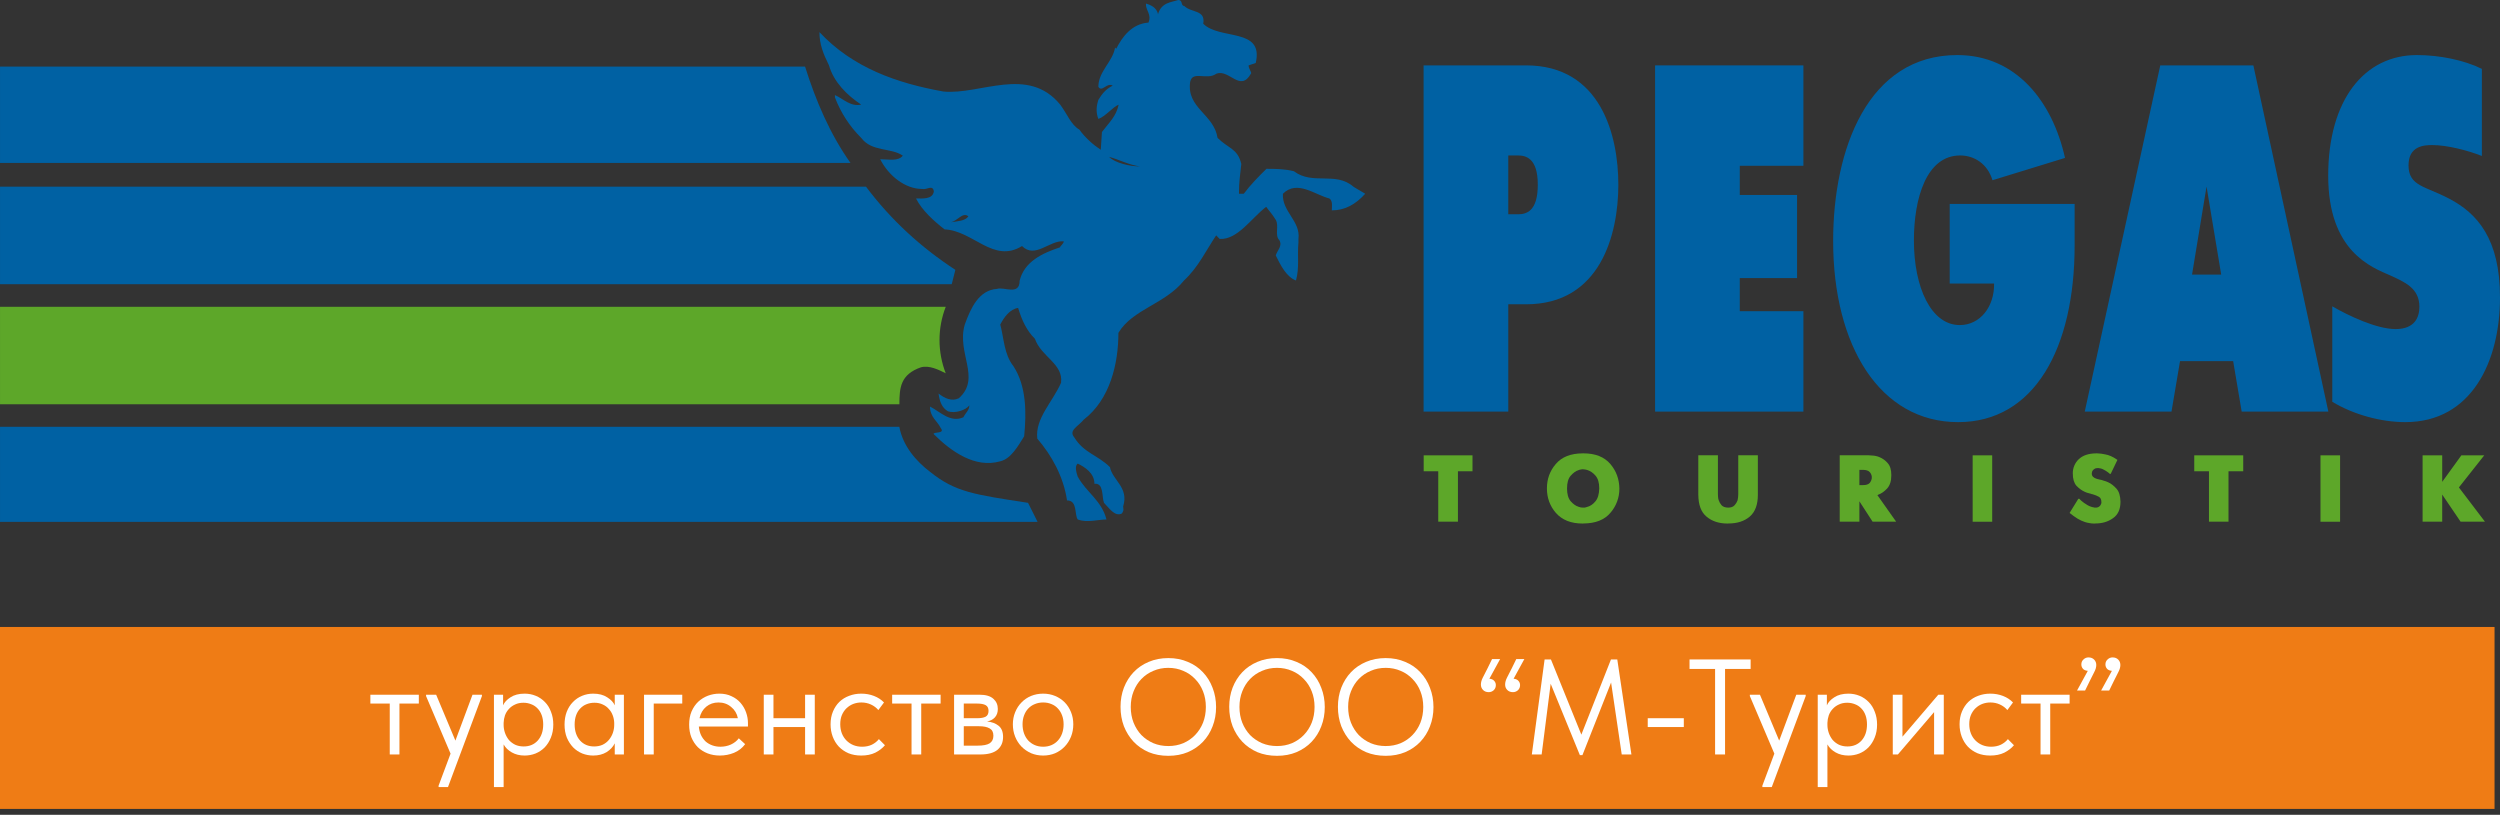 <?xml version="1.0" encoding="UTF-8"?> <svg xmlns="http://www.w3.org/2000/svg" width="270" height="88" viewBox="0 0 270 88" fill="none"><rect x="0" y="0" width="270" height="88" fill="#333333" stroke="none"/> <path fill-rule="evenodd" clip-rule="evenodd" d="M268.3 49.175H265.829L263.759 52.039V49.175H261.64V56.338H263.758V53.412L265.741 56.338H268.371L265.561 52.643L268.3 49.175ZM250.612 49.175H252.729V56.346H250.612V49.175ZM236.978 50.894H238.568V56.338H240.678V50.894H242.268V49.175H236.978V50.894ZM227.681 52.087C227.52 52.008 227.351 51.947 227.177 51.905C227.044 51.85 226.903 51.813 226.76 51.796C226.721 51.773 226.658 51.764 226.595 51.756C226.54 51.733 226.485 51.725 226.414 51.702C226.286 51.664 226.168 51.6 226.068 51.513C226.019 51.468 225.98 51.413 225.953 51.353C225.926 51.292 225.911 51.226 225.91 51.16C225.926 51.121 225.926 51.074 225.926 51.034C225.942 50.971 225.957 50.933 225.965 50.894C226.012 50.796 226.086 50.715 226.178 50.658C226.288 50.58 226.414 50.548 226.595 50.548C226.808 50.572 226.989 50.611 227.138 50.69C227.335 50.783 227.485 50.885 227.657 51.004C227.697 51.034 227.728 51.067 227.768 51.097C227.807 51.137 227.838 51.16 227.863 51.176H227.957L228.681 49.669C228.665 49.654 228.657 49.654 228.657 49.654L228.626 49.63C228.178 49.325 227.76 49.136 227.366 49.074C227.077 49.007 226.781 48.97 226.485 48.963H226.39C225.564 48.971 224.941 49.183 224.509 49.591C224.3 49.789 224.135 50.027 224.024 50.292C223.912 50.557 223.858 50.842 223.863 51.129C223.863 51.717 223.989 52.156 224.249 52.455C224.524 52.745 224.824 52.965 225.131 53.105C225.257 53.168 225.383 53.208 225.509 53.247C225.65 53.294 225.761 53.325 225.871 53.349C225.886 53.365 225.91 53.365 225.926 53.365C225.944 53.37 225.962 53.373 225.981 53.373C226.256 53.451 226.485 53.545 226.666 53.647C226.863 53.757 226.949 53.945 226.949 54.212V54.338C226.938 54.387 226.92 54.435 226.894 54.479C226.86 54.572 226.797 54.652 226.713 54.706C226.611 54.793 226.477 54.824 226.296 54.824H226.209C226.17 54.801 226.154 54.801 226.13 54.801C225.873 54.757 225.627 54.664 225.406 54.526C225.177 54.393 224.961 54.238 224.761 54.063L224.667 53.969C224.633 53.937 224.601 53.903 224.572 53.867H224.461L223.516 55.397C223.84 55.648 224.115 55.86 224.367 56.009C224.642 56.173 224.894 56.283 225.146 56.37C225.327 56.432 225.493 56.472 225.666 56.495C225.847 56.535 226.012 56.543 226.209 56.543L226.304 56.534C227.028 56.534 227.657 56.354 228.185 55.977C228.744 55.601 229.012 55.004 229.012 54.189C228.996 53.561 228.862 53.105 228.594 52.792C228.303 52.47 228.012 52.235 227.682 52.086L227.681 52.087ZM213.047 49.175H215.157V56.346H213.048L213.047 49.175Z" fill="#5DA729"></path> <path d="M202.797 53.459C202.822 53.435 202.837 53.435 202.837 53.435C203.215 53.294 203.522 53.067 203.814 52.753C204.12 52.416 204.262 51.945 204.262 51.318C204.262 50.736 204.136 50.304 203.868 50.014C203.634 49.738 203.337 49.52 203.003 49.379C202.758 49.275 202.497 49.214 202.231 49.199C202.079 49.182 201.927 49.172 201.774 49.168H198.689V56.338H200.814V54.141L202.239 56.339H204.782L202.759 53.475C202.782 53.459 202.797 53.459 202.797 53.459ZM202.152 51.529V51.647C202.125 51.833 202.049 52.009 201.932 52.156C201.782 52.321 201.538 52.392 201.208 52.392H200.814V50.745H201.208C201.538 50.752 201.782 50.823 201.916 50.971C202.046 51.107 202.128 51.28 202.152 51.466V51.529Z" fill="#5DA729"></path> <path fill-rule="evenodd" clip-rule="evenodd" d="M187.732 53.396C187.732 53.482 187.732 53.569 187.715 53.687C187.7 53.796 187.684 53.914 187.66 54.032C187.59 54.229 187.48 54.41 187.337 54.565C187.18 54.738 186.959 54.824 186.637 54.824C186.306 54.816 186.078 54.73 185.929 54.565C185.791 54.41 185.687 54.228 185.621 54.032C185.582 53.921 185.558 53.804 185.551 53.687C185.535 53.561 185.535 53.475 185.535 53.396V49.168H183.417V53.435C183.433 54.526 183.709 55.303 184.307 55.797C184.897 56.3 185.661 56.542 186.582 56.542L186.676 56.535C187.629 56.535 188.392 56.283 188.967 55.797C189.565 55.287 189.849 54.502 189.849 53.435V49.168H187.732V53.396Z" fill="#5DA729"></path> <path d="M171.027 48.963H170.917C169.633 48.971 168.665 49.356 168.028 50.109C167.374 50.87 167.067 51.748 167.067 52.753C167.067 53.765 167.39 54.652 168.043 55.404C168.713 56.158 169.672 56.542 170.917 56.542L171.026 56.535C172.325 56.526 173.278 56.142 173.915 55.396C174.557 54.665 174.905 53.724 174.892 52.753C174.876 51.748 174.561 50.869 173.915 50.109C173.262 49.348 172.295 48.963 171.027 48.963ZM172.294 54.157C172.026 54.48 171.736 54.668 171.396 54.753C171.324 54.779 171.251 54.8 171.176 54.816C171.089 54.824 171.026 54.824 170.956 54.824C170.869 54.816 170.799 54.816 170.72 54.801C170.648 54.777 170.57 54.761 170.499 54.738C170.177 54.636 169.901 54.439 169.633 54.133C169.366 53.819 169.24 53.357 169.24 52.752C169.24 52.141 169.366 51.685 169.633 51.38C169.917 51.066 170.192 50.854 170.499 50.768C170.585 50.736 170.648 50.713 170.736 50.705C170.83 50.682 170.9 50.682 170.972 50.682C171.058 50.69 171.113 50.69 171.184 50.705C171.27 50.728 171.333 50.736 171.404 50.752C171.743 50.854 172.034 51.05 172.302 51.356C172.585 51.67 172.719 52.133 172.719 52.745C172.703 53.388 172.562 53.85 172.294 54.157Z" fill="#5DA729"></path> <path fill-rule="evenodd" clip-rule="evenodd" d="M153.757 50.894H155.33V56.338H157.456V50.894H159.031V49.175H153.757V50.894ZM99.448 39.674C100.338 39.416 101.376 39.933 102.14 40.317C101.243 38.005 101.243 35.443 102.14 33.132H0.002V43.66H97.134C97.134 41.856 97.26 40.443 99.448 39.674Z" fill="#5DA729"></path> <path fill-rule="evenodd" clip-rule="evenodd" d="M100.464 50.971C98.928 49.811 97.503 48.148 97.126 46.092H0.002V56.362H112.058L111.028 54.306C105.226 53.412 103.18 53.153 100.464 50.971ZM103.179 29.145C99.448 26.706 96.228 23.756 93.528 20.162H0.002V30.691H102.786L103.179 29.145ZM86.948 7.194H0.002V17.597H91.852C89.656 14.506 88.113 10.913 86.948 7.194Z" fill="#0061A3"></path> <path d="M139.736 18.491C138.706 18.233 137.674 18.233 136.777 18.233C135.871 19.127 135.1 19.904 134.329 20.924H133.809C133.809 19.637 133.935 18.868 134.061 17.715C133.683 16.043 132.652 16.043 131.495 14.89C131.101 12.324 128.141 11.681 128.535 8.858C128.787 7.57 130.337 8.723 131.369 7.955C132.777 7.445 133.943 10.01 135.1 7.955C135.226 7.83 134.848 7.445 134.848 7.061L135.619 6.802C136.517 2.949 131.754 4.362 129.951 2.565C130.22 1.027 128.669 1.412 127.898 0.643C127.503 0.643 127.772 0 127.251 0C126.472 0.258 125.433 0.258 125.063 1.537C124.937 0.769 124.158 0.509 123.78 0.384C123.654 1.027 124.425 1.537 124.032 2.44C122.229 2.573 121.198 3.985 120.553 5.264L120.427 5.139C120.175 6.676 118.624 7.704 118.624 9.375C119.017 10.018 119.529 8.865 120.175 9.25C119.395 9.634 119.017 10.152 118.624 10.787C118.372 11.564 118.372 12.2 118.624 12.843C119.387 12.584 120.175 11.556 120.813 11.306C120.545 12.592 119.781 13.227 119.01 14.255L118.884 16.177C118.105 15.667 117.207 14.891 116.569 13.996C115.664 13.478 115.271 12.325 114.499 11.296C111.028 7.061 105.872 10.27 101.889 9.885C96.858 8.983 92.096 7.319 88.499 3.468C88.499 4.754 88.892 5.774 89.53 7.061C90.049 8.858 91.458 10.27 93.009 11.297C91.852 11.556 91.065 10.654 90.174 10.27V10.521C90.796 12.162 91.762 13.652 93.009 14.891C94.166 16.428 96.221 15.919 97.504 16.813C96.985 17.456 95.969 17.197 95.063 17.197C95.969 18.993 97.772 20.406 99.574 20.406C100.094 20.539 100.731 19.896 100.857 20.665C100.731 21.567 99.574 21.433 98.929 21.433C99.574 22.72 100.857 23.873 102.015 24.775C105.1 24.901 107.289 28.494 110.375 26.572C111.799 27.985 113.334 25.929 114.885 26.062C114.885 26.322 114.491 26.572 114.491 26.706C112.563 27.349 110.642 28.243 110.123 30.299C110.123 31.97 108.446 30.942 107.675 31.201C105.731 31.327 104.84 33.257 104.195 35.054C103.29 38.137 105.997 40.828 103.557 43.009C102.778 43.393 102.007 43.009 101.361 42.499C101.487 43.401 101.739 44.044 102.376 44.421C103.156 44.68 104.32 44.295 104.691 43.778C104.691 44.287 104.313 44.546 104.045 45.064C102.637 45.707 101.479 44.421 100.44 43.91C100.44 45.064 101.227 45.449 101.597 46.225C102.116 46.869 100.826 46.61 100.826 46.869C102.754 48.799 105.337 50.596 108.028 49.819C109.186 49.56 109.957 48.155 110.61 47.119C110.862 44.554 110.862 41.73 109.453 39.548C108.422 38.262 108.422 36.466 108.028 35.054C108.422 34.284 109.06 33.382 109.957 33.257C110.343 34.535 110.862 35.697 111.775 36.591C112.421 38.513 114.862 39.29 114.594 41.338C113.697 43.393 111.775 45.19 112.027 47.371C113.578 49.168 114.862 51.482 115.239 54.047C116.397 54.047 116.019 55.585 116.397 56.103C117.428 56.487 118.593 56.103 119.498 56.103C118.979 54.047 117.302 53.152 116.397 51.482C116.271 51.097 116.019 50.328 116.397 50.07C117.176 50.454 118.199 51.097 118.199 52.251C119.231 52.125 118.979 53.662 119.231 54.306C119.75 54.816 120.387 55.844 121.158 55.459C121.427 55.075 121.301 54.95 121.301 54.69C121.946 52.635 120.143 51.867 119.876 50.454C118.593 49.168 117.042 48.916 116.027 47.245C115.38 46.477 116.405 46.092 117.05 45.315C119.883 43.135 120.788 39.282 120.788 35.948C122.324 33.383 125.803 32.864 127.866 30.299C129.401 28.887 130.306 26.965 131.345 25.419L131.723 25.803C133.659 25.929 135.202 23.489 136.753 22.336C137.005 22.72 137.399 23.104 137.784 23.748C138.162 24.391 137.643 25.419 138.162 25.929C138.555 26.572 137.91 27.082 137.784 27.592C138.288 28.62 138.926 29.906 139.965 30.292C140.358 28.879 140.091 27.592 140.232 26.188V25.803C140.484 23.874 138.43 22.854 138.555 20.924C140.091 19.386 142.035 21.057 143.57 21.433C143.963 21.692 143.837 22.336 143.837 22.72C145.247 22.72 146.404 22.077 147.443 20.924C147.049 20.665 146.538 20.413 146.16 20.155C144.232 18.491 141.784 20.029 139.736 18.491ZM102.66 24.008C103.423 23.882 103.943 22.854 104.589 23.363C104.211 23.881 103.431 23.882 102.66 24.008ZM119.781 16.946C120.813 17.205 121.977 17.84 123.135 17.974C121.977 17.974 120.419 17.59 119.781 16.946Z" fill="#0061A3"></path> <path fill-rule="evenodd" clip-rule="evenodd" d="M224.076 22.022H210.567V30.621H215.361C215.409 33.132 213.842 35.108 211.662 35.108C208.536 35.108 206.702 30.998 206.702 25.976C206.702 21.433 208.041 16.789 211.701 16.789C213.22 16.789 214.661 17.699 215.188 19.464L223.021 17.056C221.666 10.967 217.754 5.947 211.386 5.947C201.767 5.947 197.98 16.043 197.98 26.03C197.98 37.352 203.034 45.59 211.48 45.59C219.706 45.59 224.06 37.619 224.06 26.509V22.022H224.076ZM270 32.119C270 25.811 267.568 23.041 264.467 21.433C261.916 20.099 260.121 20.099 260.121 17.856C260.121 15.769 261.774 15.667 262.695 15.667C264.301 15.667 266.56 16.256 268.04 16.844V7.437C266.087 6.473 263.427 5.947 261.026 5.947C255.327 5.947 251.446 10.81 251.446 18.978C251.446 27.153 256.114 28.863 258.192 29.765C259.672 30.456 261.294 31.099 261.294 33.132C261.294 34.253 260.805 35.54 258.727 35.54C256.673 35.54 253.634 34.096 251.887 33.084V43.393C254.2 44.789 257.169 45.59 259.774 45.59C266.915 45.59 270 39.062 270 32.119Z" fill="#0061A3"></path> <path d="M242.102 44.452H251.462L243.362 7.061H233.309L225.154 44.452H234.521L235.443 39H241.181L242.102 44.452ZM236.741 29.656L238.307 20.147L239.89 29.655H236.74L236.741 29.656ZM174.78 19.935C174.78 14.648 172.908 7.061 164.807 7.061H153.748V44.452H162.895V32.864H164.808C172.869 32.864 174.781 25.278 174.781 19.935H174.78ZM163.902 23.144H162.894V16.789H163.902C164.728 16.789 166.082 17.001 166.082 19.943C166.082 22.877 164.815 23.144 163.902 23.144Z" fill="#0061A3"></path> <path fill-rule="evenodd" clip-rule="evenodd" d="M178.749 44.452H194.768V33.61H187.896V30.033H194.084V21.057H187.896V17.903H194.768V7.062H178.749V44.453L178.749 44.452Z" fill="#0061A3"></path> <path d="M0 67.713H269.41V87.363H0V67.713Z" fill="#EF7C15"></path> <path d="M42.093 75.984H40V75.031H45.233V75.984H43.14V81.482H42.093V75.984Z" fill="white"></path> <path d="M47.367 84.853L48.66 81.394L46.015 75.178V75.031H47.105L49.184 79.986L51.029 75.031H52.047V75.178L48.384 85H47.367V84.853Z" fill="white"></path> <path d="M53.346 85V75.031H54.334V76.175C54.47 75.852 54.736 75.564 55.134 75.31C55.531 75.046 56.04 74.914 56.66 74.914C57.086 74.914 57.488 74.992 57.866 75.149C58.244 75.305 58.574 75.53 58.855 75.823C59.136 76.106 59.354 76.458 59.509 76.879C59.674 77.289 59.756 77.748 59.756 78.257C59.756 78.775 59.669 79.244 59.494 79.664C59.33 80.074 59.107 80.426 58.826 80.719C58.545 81.003 58.215 81.223 57.837 81.379C57.459 81.526 57.067 81.599 56.66 81.599C56.137 81.599 55.676 81.487 55.279 81.262C54.882 81.037 54.586 80.749 54.392 80.397V85H53.346ZM56.529 75.896C56.19 75.896 55.889 75.96 55.628 76.087C55.366 76.204 55.143 76.365 54.959 76.571C54.775 76.766 54.635 76.996 54.538 77.26C54.45 77.514 54.402 77.782 54.392 78.066V78.3C54.392 78.584 54.441 78.867 54.538 79.151C54.635 79.424 54.77 79.674 54.945 79.898C55.129 80.113 55.357 80.289 55.628 80.426C55.899 80.553 56.209 80.617 56.558 80.617C57.188 80.617 57.697 80.402 58.084 79.972C58.472 79.532 58.666 78.955 58.666 78.242C58.666 77.871 58.612 77.538 58.506 77.245C58.399 76.952 58.249 76.707 58.055 76.512C57.861 76.307 57.634 76.155 57.372 76.058C57.111 75.95 56.83 75.896 56.529 75.896Z" fill="white"></path> <path d="M64.067 81.599C63.66 81.599 63.268 81.526 62.89 81.379C62.512 81.223 62.183 81.003 61.902 80.719C61.621 80.426 61.393 80.074 61.218 79.664C61.054 79.244 60.971 78.775 60.971 78.257C60.971 77.748 61.049 77.289 61.204 76.879C61.369 76.458 61.592 76.106 61.873 75.823C62.154 75.53 62.483 75.305 62.861 75.149C63.239 74.992 63.641 74.914 64.067 74.914C64.678 74.914 65.182 75.046 65.579 75.31C65.986 75.564 66.257 75.852 66.393 76.175V75.031H67.381V81.482H66.393V80.28C66.209 80.661 65.913 80.978 65.506 81.233C65.099 81.477 64.62 81.599 64.067 81.599ZM64.169 80.617C64.518 80.617 64.828 80.553 65.099 80.426C65.371 80.289 65.594 80.113 65.768 79.898C65.952 79.674 66.093 79.424 66.189 79.151C66.286 78.867 66.335 78.584 66.335 78.3V78.066C66.325 77.782 66.272 77.514 66.175 77.26C66.078 76.996 65.938 76.766 65.754 76.571C65.579 76.365 65.361 76.204 65.099 76.087C64.838 75.96 64.537 75.896 64.198 75.896C63.888 75.896 63.602 75.95 63.341 76.058C63.089 76.155 62.866 76.307 62.672 76.512C62.478 76.707 62.328 76.952 62.221 77.245C62.115 77.538 62.062 77.871 62.062 78.242C62.062 78.955 62.255 79.532 62.643 79.972C63.031 80.402 63.539 80.617 64.169 80.617Z" fill="white"></path> <path d="M69.556 75.031H73.684V75.984H70.603V81.482H69.556V75.031Z" fill="white"></path> <path d="M77.742 81.599C77.267 81.599 76.826 81.521 76.419 81.364C76.022 81.208 75.673 80.988 75.373 80.705C75.082 80.412 74.849 80.06 74.675 79.649C74.51 79.239 74.428 78.775 74.428 78.257C74.428 77.719 74.515 77.245 74.689 76.835C74.874 76.414 75.116 76.062 75.416 75.779C75.726 75.496 76.075 75.281 76.463 75.134C76.86 74.987 77.272 74.914 77.698 74.914C78.192 74.914 78.629 75.007 79.007 75.193C79.394 75.369 79.719 75.608 79.98 75.911C80.242 76.214 80.441 76.556 80.576 76.937C80.712 77.318 80.78 77.704 80.78 78.095V78.462H75.474C75.504 78.804 75.581 79.112 75.707 79.385C75.833 79.649 75.998 79.879 76.201 80.074C76.414 80.26 76.657 80.402 76.928 80.499C77.199 80.597 77.49 80.646 77.8 80.646C78.207 80.646 78.585 80.568 78.934 80.412C79.292 80.245 79.578 80.021 79.791 79.737L80.475 80.368C80.165 80.788 79.762 81.1 79.268 81.306C78.784 81.501 78.275 81.599 77.742 81.599ZM77.597 75.867C77.083 75.867 76.642 76.019 76.274 76.322C75.906 76.624 75.663 77.04 75.547 77.567H79.69C79.593 77.069 79.35 76.663 78.963 76.351C78.585 76.028 78.13 75.867 77.597 75.867Z" fill="white"></path> <path d="M86.95 78.52H83.534V81.482H82.487V75.031H83.534V77.567H86.95V75.031H87.996V81.482H86.95V78.52Z" fill="white"></path> <path d="M93.015 81.599C92.502 81.599 92.042 81.516 91.635 81.35C91.228 81.174 90.879 80.934 90.588 80.631C90.307 80.328 90.089 79.972 89.934 79.561C89.779 79.151 89.701 78.706 89.701 78.227C89.701 77.709 89.789 77.245 89.963 76.835C90.137 76.424 90.37 76.077 90.661 75.794C90.961 75.51 91.31 75.295 91.707 75.149C92.114 74.992 92.55 74.914 93.015 74.914C93.51 74.914 93.97 74.997 94.396 75.163C94.823 75.329 95.181 75.564 95.472 75.867L94.861 76.688C94.648 76.434 94.382 76.234 94.062 76.087C93.742 75.94 93.398 75.867 93.03 75.867C92.72 75.867 92.424 75.921 92.143 76.028C91.872 76.136 91.63 76.292 91.416 76.497C91.213 76.693 91.048 76.937 90.922 77.23C90.806 77.514 90.748 77.841 90.748 78.213C90.748 78.574 90.806 78.906 90.922 79.209C91.039 79.503 91.203 79.757 91.416 79.972C91.63 80.187 91.877 80.353 92.158 80.47C92.448 80.587 92.763 80.646 93.103 80.646C93.5 80.646 93.854 80.573 94.164 80.426C94.474 80.27 94.726 80.07 94.92 79.825L95.574 80.485C95.302 80.807 94.954 81.076 94.527 81.291C94.101 81.496 93.597 81.599 93.015 81.599Z" fill="white"></path> <path d="M98.446 75.984H96.353V75.031H101.586V75.984H99.493V81.482H98.446V75.984Z" fill="white"></path> <path d="M103.041 75.031H105.803C106.472 75.031 106.966 75.178 107.286 75.471C107.606 75.755 107.765 76.121 107.765 76.571C107.765 76.942 107.659 77.245 107.446 77.48C107.242 77.704 106.961 77.851 106.603 77.919C107.106 77.968 107.518 78.12 107.838 78.374C108.168 78.628 108.332 79.034 108.332 79.591C108.332 80.177 108.129 80.641 107.722 80.983C107.315 81.316 106.699 81.482 105.876 81.482H103.041V75.031ZM104.088 78.433V80.529H105.585C106.186 80.529 106.617 80.446 106.879 80.28C107.15 80.104 107.286 79.83 107.286 79.459C107.286 79.078 107.15 78.814 106.879 78.667C106.617 78.511 106.234 78.433 105.73 78.433H104.088ZM104.088 75.984V77.567H105.541C105.929 77.567 106.23 77.514 106.443 77.406C106.656 77.289 106.762 77.079 106.762 76.776C106.762 76.483 106.661 76.278 106.457 76.16C106.254 76.043 105.939 75.984 105.512 75.984H104.088Z" fill="white"></path> <path d="M112.66 81.599C112.195 81.599 111.763 81.516 111.366 81.35C110.969 81.174 110.62 80.934 110.32 80.631C110.029 80.328 109.801 79.972 109.636 79.561C109.472 79.151 109.389 78.706 109.389 78.227C109.389 77.758 109.472 77.323 109.636 76.922C109.801 76.512 110.029 76.16 110.32 75.867C110.61 75.564 110.954 75.329 111.352 75.163C111.759 74.997 112.195 74.914 112.66 74.914C113.125 74.914 113.556 74.997 113.953 75.163C114.351 75.329 114.695 75.559 114.986 75.852C115.276 76.145 115.504 76.497 115.669 76.908C115.833 77.309 115.916 77.748 115.916 78.227C115.916 78.706 115.833 79.151 115.669 79.561C115.504 79.972 115.276 80.328 114.986 80.631C114.695 80.934 114.351 81.174 113.953 81.35C113.556 81.516 113.125 81.599 112.66 81.599ZM112.66 80.646C112.989 80.646 113.29 80.587 113.561 80.47C113.832 80.353 114.065 80.187 114.259 79.972C114.453 79.757 114.603 79.503 114.709 79.209C114.816 78.906 114.869 78.579 114.869 78.227C114.869 77.875 114.816 77.558 114.709 77.274C114.603 76.981 114.453 76.732 114.259 76.527C114.065 76.312 113.832 76.15 113.561 76.043C113.29 75.926 112.989 75.867 112.66 75.867C112.33 75.867 112.03 75.926 111.759 76.043C111.487 76.15 111.25 76.312 111.046 76.527C110.853 76.732 110.702 76.981 110.596 77.274C110.489 77.558 110.436 77.875 110.436 78.227C110.436 78.579 110.489 78.906 110.596 79.209C110.702 79.503 110.853 79.757 111.046 79.972C111.25 80.187 111.487 80.353 111.759 80.47C112.03 80.587 112.33 80.646 112.66 80.646Z" fill="white"></path> <path d="M126.177 80.573C126.759 80.573 127.296 80.47 127.791 80.265C128.285 80.05 128.711 79.757 129.07 79.385C129.438 79.004 129.724 78.559 129.927 78.051C130.131 77.533 130.233 76.966 130.233 76.351C130.233 75.735 130.131 75.173 129.927 74.665C129.724 74.147 129.438 73.702 129.07 73.331C128.711 72.95 128.285 72.656 127.791 72.451C127.296 72.236 126.759 72.129 126.177 72.129C125.596 72.129 125.058 72.236 124.564 72.451C124.07 72.656 123.638 72.95 123.27 73.331C122.912 73.702 122.631 74.147 122.427 74.665C122.224 75.173 122.122 75.735 122.122 76.351C122.122 76.966 122.224 77.533 122.427 78.051C122.631 78.559 122.912 79.004 123.27 79.385C123.638 79.757 124.07 80.05 124.564 80.265C125.058 80.47 125.596 80.573 126.177 80.573ZM126.177 81.628C125.402 81.628 124.695 81.496 124.055 81.233C123.425 80.959 122.883 80.582 122.427 80.104C121.981 79.625 121.633 79.068 121.381 78.433C121.138 77.787 121.017 77.089 121.017 76.336C121.017 75.593 121.138 74.904 121.381 74.269C121.633 73.624 121.981 73.067 122.427 72.598C122.883 72.119 123.425 71.748 124.055 71.484C124.695 71.21 125.402 71.073 126.177 71.073C126.952 71.073 127.655 71.21 128.285 71.484C128.924 71.748 129.467 72.119 129.913 72.598C130.368 73.077 130.717 73.639 130.959 74.284C131.211 74.929 131.337 75.623 131.337 76.365C131.337 77.108 131.211 77.802 130.959 78.447C130.717 79.082 130.368 79.639 129.913 80.118C129.467 80.587 128.924 80.959 128.285 81.233C127.655 81.496 126.952 81.628 126.177 81.628Z" fill="white"></path> <path d="M137.916 80.573C138.498 80.573 139.035 80.47 139.53 80.265C140.024 80.05 140.45 79.757 140.809 79.385C141.177 79.004 141.463 78.559 141.666 78.051C141.87 77.533 141.972 76.966 141.972 76.351C141.972 75.735 141.87 75.173 141.666 74.665C141.463 74.147 141.177 73.702 140.809 73.331C140.45 72.95 140.024 72.656 139.53 72.451C139.035 72.236 138.498 72.129 137.916 72.129C137.335 72.129 136.797 72.236 136.303 72.451C135.809 72.656 135.377 72.95 135.009 73.331C134.651 73.702 134.37 74.147 134.166 74.665C133.963 75.173 133.861 75.735 133.861 76.351C133.861 76.966 133.963 77.533 134.166 78.051C134.37 78.559 134.651 79.004 135.009 79.385C135.377 79.757 135.809 80.05 136.303 80.265C136.797 80.47 137.335 80.573 137.916 80.573ZM137.916 81.628C137.141 81.628 136.434 81.496 135.794 81.233C135.164 80.959 134.622 80.582 134.166 80.104C133.72 79.625 133.372 79.068 133.12 78.433C132.877 77.787 132.756 77.089 132.756 76.336C132.756 75.593 132.877 74.904 133.12 74.269C133.372 73.624 133.72 73.067 134.166 72.598C134.622 72.119 135.164 71.748 135.794 71.484C136.434 71.21 137.141 71.073 137.916 71.073C138.691 71.073 139.394 71.21 140.024 71.484C140.663 71.748 141.206 72.119 141.652 72.598C142.107 73.077 142.456 73.639 142.698 74.284C142.95 74.929 143.076 75.623 143.076 76.365C143.076 77.108 142.95 77.802 142.698 78.447C142.456 79.082 142.107 79.639 141.652 80.118C141.206 80.587 140.663 80.959 140.024 81.233C139.394 81.496 138.691 81.628 137.916 81.628Z" fill="white"></path> <path d="M149.655 80.573C150.237 80.573 150.774 80.47 151.269 80.265C151.763 80.05 152.189 79.757 152.548 79.385C152.916 79.004 153.202 78.559 153.405 78.051C153.609 77.533 153.711 76.966 153.711 76.351C153.711 75.735 153.609 75.173 153.405 74.665C153.202 74.147 152.916 73.702 152.548 73.331C152.189 72.95 151.763 72.656 151.269 72.451C150.774 72.236 150.237 72.129 149.655 72.129C149.074 72.129 148.536 72.236 148.042 72.451C147.548 72.656 147.116 72.95 146.748 73.331C146.39 73.702 146.109 74.147 145.905 74.665C145.702 75.173 145.6 75.735 145.6 76.351C145.6 76.966 145.702 77.533 145.905 78.051C146.109 78.559 146.39 79.004 146.748 79.385C147.116 79.757 147.548 80.05 148.042 80.265C148.536 80.47 149.074 80.573 149.655 80.573ZM149.655 81.628C148.88 81.628 148.173 81.496 147.533 81.233C146.903 80.959 146.361 80.582 145.905 80.104C145.459 79.625 145.111 79.068 144.859 78.433C144.616 77.787 144.495 77.089 144.495 76.336C144.495 75.593 144.616 74.904 144.859 74.269C145.111 73.624 145.459 73.067 145.905 72.598C146.361 72.119 146.903 71.748 147.533 71.484C148.173 71.21 148.88 71.073 149.655 71.073C150.43 71.073 151.133 71.21 151.763 71.484C152.402 71.748 152.945 72.119 153.391 72.598C153.846 73.077 154.195 73.639 154.437 74.284C154.689 74.929 154.815 75.623 154.815 76.365C154.815 77.108 154.689 77.802 154.437 78.447C154.195 79.082 153.846 79.639 153.391 80.118C152.945 80.587 152.402 80.959 151.763 81.233C151.133 81.496 150.43 81.628 149.655 81.628Z" fill="white"></path> <path d="M160.853 73.302C161.086 73.321 161.26 73.399 161.376 73.536C161.493 73.663 161.551 73.815 161.551 73.991C161.551 74.215 161.473 74.401 161.318 74.548C161.163 74.684 160.984 74.753 160.78 74.753C160.528 74.753 160.325 74.675 160.17 74.518C160.015 74.362 159.937 74.166 159.937 73.932C159.937 73.697 160.005 73.448 160.141 73.184C160.286 72.911 160.461 72.569 160.664 72.158L161.144 71.176H162.016L160.853 73.302ZM163.469 73.302C163.702 73.321 163.876 73.399 163.993 73.536C164.109 73.663 164.167 73.815 164.167 73.991C164.167 74.215 164.09 74.401 163.935 74.548C163.78 74.684 163.6 74.753 163.397 74.753C163.145 74.753 162.941 74.675 162.786 74.518C162.631 74.362 162.554 74.166 162.554 73.932C162.554 73.697 162.622 73.448 162.757 73.184C162.903 72.911 163.077 72.569 163.28 72.158L163.76 71.176H164.632L163.469 73.302Z" fill="white"></path> <path d="M166.818 71.22H167.501L170.786 79.341L173.984 71.22H174.667L176.193 81.482H175.147L173.998 73.712L170.902 81.555H170.626L167.472 73.844L166.498 81.482H165.437L166.818 71.22Z" fill="white"></path> <path d="M181.851 78.52H177.955V77.567H181.851V78.52Z" fill="white"></path> <path d="M185.23 72.246H182.469V71.22H189.068V72.246H186.306V81.482H185.23V72.246Z" fill="white"></path> <path d="M190.335 84.853L191.629 81.394L188.984 75.178V75.031H190.074L192.152 79.986L193.998 75.031H195.016V75.178L191.353 85H190.335V84.853Z" fill="white"></path> <path d="M196.315 85V75.031H197.303V76.175C197.439 75.852 197.705 75.564 198.103 75.31C198.5 75.046 199.009 74.914 199.629 74.914C200.055 74.914 200.457 74.992 200.835 75.149C201.213 75.305 201.543 75.53 201.824 75.823C202.105 76.106 202.323 76.458 202.478 76.879C202.642 77.289 202.725 77.748 202.725 78.257C202.725 78.775 202.638 79.244 202.463 79.664C202.298 80.074 202.075 80.426 201.794 80.719C201.513 81.003 201.184 81.223 200.806 81.379C200.428 81.526 200.036 81.599 199.629 81.599C199.105 81.599 198.645 81.487 198.248 81.262C197.851 81.037 197.555 80.749 197.361 80.397V85H196.315ZM199.498 75.896C199.159 75.896 198.858 75.96 198.597 76.087C198.335 76.204 198.112 76.365 197.928 76.571C197.744 76.766 197.603 76.996 197.507 77.26C197.419 77.514 197.371 77.782 197.361 78.066V78.3C197.361 78.584 197.41 78.867 197.507 79.151C197.603 79.424 197.739 79.674 197.914 79.898C198.098 80.113 198.325 80.289 198.597 80.426C198.868 80.553 199.178 80.617 199.527 80.617C200.157 80.617 200.666 80.402 201.053 79.972C201.441 79.532 201.635 78.955 201.635 78.242C201.635 77.871 201.581 77.538 201.475 77.245C201.368 76.952 201.218 76.707 201.024 76.512C200.83 76.307 200.603 76.155 200.341 76.058C200.079 75.95 199.798 75.896 199.498 75.896Z" fill="white"></path> <path d="M204.42 75.031H205.466V79.561L209.333 75.031H209.929V81.482H208.882V76.908L204.972 81.482H204.42V75.031Z" fill="white"></path> <path d="M214.948 81.599C214.434 81.599 213.974 81.516 213.567 81.35C213.16 81.174 212.811 80.934 212.52 80.631C212.239 80.328 212.021 79.972 211.866 79.561C211.711 79.151 211.634 78.706 211.634 78.227C211.634 77.709 211.721 77.245 211.895 76.835C212.07 76.424 212.302 76.077 212.593 75.794C212.893 75.51 213.242 75.295 213.64 75.149C214.047 74.992 214.483 74.914 214.948 74.914C215.442 74.914 215.902 74.997 216.329 75.163C216.755 75.329 217.114 75.564 217.404 75.867L216.794 76.688C216.581 76.434 216.314 76.234 215.994 76.087C215.675 75.94 215.33 75.867 214.962 75.867C214.652 75.867 214.357 75.921 214.076 76.028C213.804 76.136 213.562 76.292 213.349 76.497C213.145 76.693 212.981 76.937 212.855 77.23C212.738 77.514 212.68 77.841 212.68 78.213C212.68 78.574 212.738 78.906 212.855 79.209C212.971 79.503 213.136 79.757 213.349 79.972C213.562 80.187 213.809 80.353 214.09 80.47C214.381 80.587 214.696 80.646 215.035 80.646C215.432 80.646 215.786 80.573 216.096 80.426C216.406 80.27 216.658 80.07 216.852 79.825L217.506 80.485C217.235 80.807 216.886 81.076 216.459 81.291C216.033 81.496 215.529 81.599 214.948 81.599Z" fill="white"></path> <path d="M220.378 75.984H218.285V75.031H223.518V75.984H221.425V81.482H220.378V75.984Z" fill="white"></path> <path d="M228.084 72.451C227.852 72.432 227.677 72.359 227.561 72.231C227.445 72.095 227.387 71.938 227.387 71.762C227.387 71.537 227.464 71.357 227.619 71.22C227.774 71.073 227.953 71 228.157 71C228.409 71 228.612 71.078 228.767 71.235C228.922 71.391 229 71.586 229 71.821C229 72.055 228.927 72.31 228.782 72.583C228.646 72.847 228.477 73.184 228.273 73.595L227.794 74.577H226.921L228.084 72.451ZM225.482 72.451C225.25 72.432 225.075 72.359 224.959 72.231C224.843 72.095 224.785 71.938 224.785 71.762C224.785 71.537 224.862 71.357 225.017 71.22C225.172 71.073 225.352 71 225.555 71C225.807 71 226.011 71.078 226.166 71.235C226.321 71.391 226.398 71.586 226.398 71.821C226.398 72.055 226.325 72.31 226.18 72.583C226.044 72.847 225.875 73.184 225.671 73.595L225.192 74.577H224.32L225.482 72.451Z" fill="white"></path> </svg> 